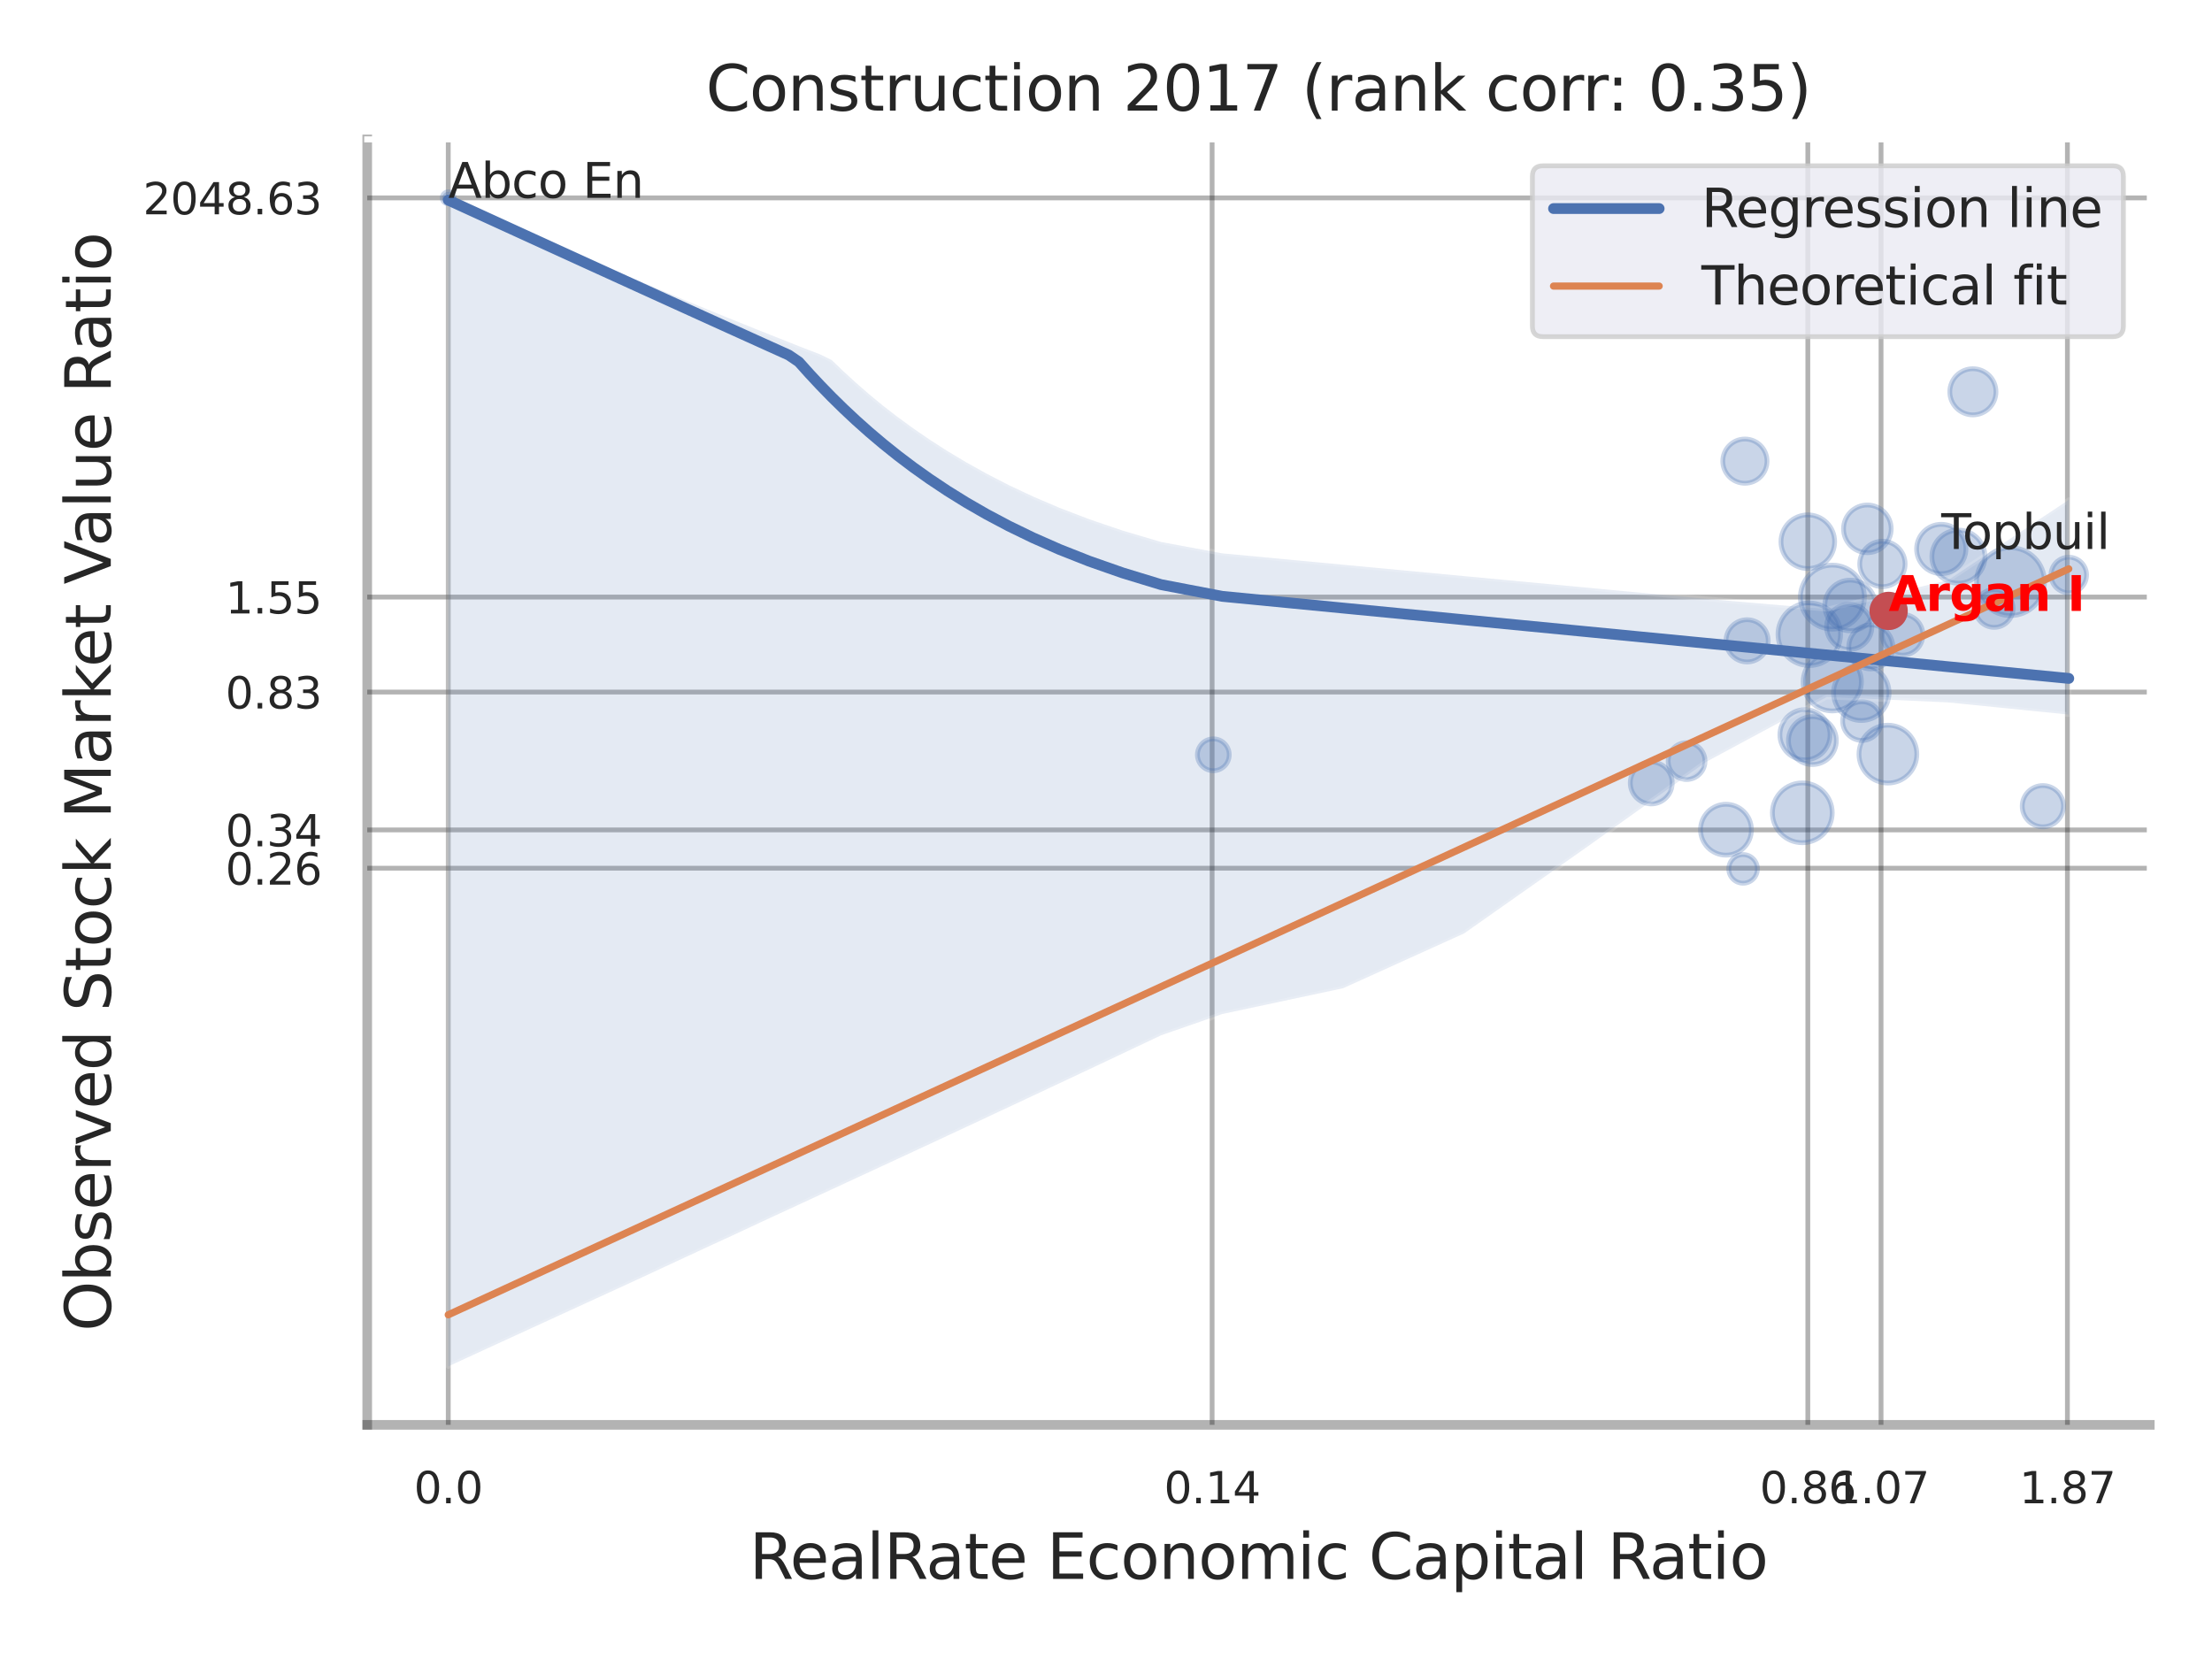 <?xml version="1.0" encoding="utf-8" standalone="no"?>
<!DOCTYPE svg PUBLIC "-//W3C//DTD SVG 1.1//EN"
  "http://www.w3.org/Graphics/SVG/1.1/DTD/svg11.dtd">
<svg xmlns:xlink="http://www.w3.org/1999/xlink" width="460.8pt" height="345.6pt" viewBox="0 0 460.8 345.6" xmlns="http://www.w3.org/2000/svg" version="1.1">
 <defs>
  <style type="text/css">*{stroke-linejoin: round; stroke-linecap: butt}</style>
 </defs>
 <g id="figure_1">
  <g id="patch_1">
   <path d="M 0 345.6 
L 460.8 345.6 
L 460.8 0 
L 0 0 
z
" style="fill: #ffffff"/>
  </g>
  <g id="axes_1">
   <g id="patch_2">
    <path d="M 76.5 296.82 
L 447.84 296.82 
L 447.84 29.04 
L 76.5 29.04 
z
" style="fill: #ffffff"/>
   </g>
   <g id="matplotlib.axis_1">
    <g id="xtick_1">
     <g id="line2d_1">
      <path d="M 93.38 296.82 
L 93.38 29.04 
" clip-path="url(#pc29f2f5a12)" style="fill: none; stroke: #000000; stroke-opacity: 0.3; stroke-linecap: round"/>
     </g>
     <g id="text_1">
      <!-- 0.0 -->
      <g style="fill: #262626" transform="translate(86.223 313.159) scale(0.09 -0.09)">
       <defs>
        <path id="DejaVuSans-30" d="M 2034 4250 
Q 1547 4250 1301 3770 
Q 1056 3291 1056 2328 
Q 1056 1369 1301 889 
Q 1547 409 2034 409 
Q 2525 409 2770 889 
Q 3016 1369 3016 2328 
Q 3016 3291 2770 3770 
Q 2525 4250 2034 4250 
z
M 2034 4750 
Q 2819 4750 3233 4129 
Q 3647 3509 3647 2328 
Q 3647 1150 3233 529 
Q 2819 -91 2034 -91 
Q 1250 -91 836 529 
Q 422 1150 422 2328 
Q 422 3509 836 4129 
Q 1250 4750 2034 4750 
z
" transform="scale(0.016)"/>
        <path id="DejaVuSans-2e" d="M 684 794 
L 1344 794 
L 1344 0 
L 684 0 
L 684 794 
z
" transform="scale(0.016)"/>
       </defs>
       <use xlink:href="#DejaVuSans-30"/>
       <use xlink:href="#DejaVuSans-2e" x="63.623"/>
       <use xlink:href="#DejaVuSans-30" x="95.41"/>
      </g>
     </g>
    </g>
    <g id="xtick_2">
     <g id="line2d_2">
      <path d="M 252.505 296.82 
L 252.505 29.04 
" clip-path="url(#pc29f2f5a12)" style="fill: none; stroke: #000000; stroke-opacity: 0.3; stroke-linecap: round"/>
     </g>
     <g id="text_2">
      <!-- 0.14 -->
      <g style="fill: #262626" transform="translate(242.486 313.159) scale(0.09 -0.09)">
       <defs>
        <path id="DejaVuSans-31" d="M 794 531 
L 1825 531 
L 1825 4091 
L 703 3866 
L 703 4441 
L 1819 4666 
L 2450 4666 
L 2450 531 
L 3481 531 
L 3481 0 
L 794 0 
L 794 531 
z
" transform="scale(0.016)"/>
        <path id="DejaVuSans-34" d="M 2419 4116 
L 825 1625 
L 2419 1625 
L 2419 4116 
z
M 2253 4666 
L 3047 4666 
L 3047 1625 
L 3713 1625 
L 3713 1100 
L 3047 1100 
L 3047 0 
L 2419 0 
L 2419 1100 
L 313 1100 
L 313 1709 
L 2253 4666 
z
" transform="scale(0.016)"/>
       </defs>
       <use xlink:href="#DejaVuSans-30"/>
       <use xlink:href="#DejaVuSans-2e" x="63.623"/>
       <use xlink:href="#DejaVuSans-31" x="95.41"/>
       <use xlink:href="#DejaVuSans-34" x="159.033"/>
      </g>
     </g>
    </g>
    <g id="xtick_3">
     <g id="line2d_3">
      <path d="M 376.603 296.82 
L 376.603 29.04 
" clip-path="url(#pc29f2f5a12)" style="fill: none; stroke: #000000; stroke-opacity: 0.3; stroke-linecap: round"/>
     </g>
     <g id="text_3">
      <!-- 0.86 -->
      <g style="fill: #262626" transform="translate(366.583 313.159) scale(0.09 -0.09)">
       <defs>
        <path id="DejaVuSans-38" d="M 2034 2216 
Q 1584 2216 1326 1975 
Q 1069 1734 1069 1313 
Q 1069 891 1326 650 
Q 1584 409 2034 409 
Q 2484 409 2743 651 
Q 3003 894 3003 1313 
Q 3003 1734 2745 1975 
Q 2488 2216 2034 2216 
z
M 1403 2484 
Q 997 2584 770 2862 
Q 544 3141 544 3541 
Q 544 4100 942 4425 
Q 1341 4750 2034 4750 
Q 2731 4750 3128 4425 
Q 3525 4100 3525 3541 
Q 3525 3141 3298 2862 
Q 3072 2584 2669 2484 
Q 3125 2378 3379 2068 
Q 3634 1759 3634 1313 
Q 3634 634 3220 271 
Q 2806 -91 2034 -91 
Q 1263 -91 848 271 
Q 434 634 434 1313 
Q 434 1759 690 2068 
Q 947 2378 1403 2484 
z
M 1172 3481 
Q 1172 3119 1398 2916 
Q 1625 2713 2034 2713 
Q 2441 2713 2670 2916 
Q 2900 3119 2900 3481 
Q 2900 3844 2670 4047 
Q 2441 4250 2034 4250 
Q 1625 4250 1398 4047 
Q 1172 3844 1172 3481 
z
" transform="scale(0.016)"/>
        <path id="DejaVuSans-36" d="M 2113 2584 
Q 1688 2584 1439 2293 
Q 1191 2003 1191 1497 
Q 1191 994 1439 701 
Q 1688 409 2113 409 
Q 2538 409 2786 701 
Q 3034 994 3034 1497 
Q 3034 2003 2786 2293 
Q 2538 2584 2113 2584 
z
M 3366 4563 
L 3366 3988 
Q 3128 4100 2886 4159 
Q 2644 4219 2406 4219 
Q 1781 4219 1451 3797 
Q 1122 3375 1075 2522 
Q 1259 2794 1537 2939 
Q 1816 3084 2150 3084 
Q 2853 3084 3261 2657 
Q 3669 2231 3669 1497 
Q 3669 778 3244 343 
Q 2819 -91 2113 -91 
Q 1303 -91 875 529 
Q 447 1150 447 2328 
Q 447 3434 972 4092 
Q 1497 4750 2381 4750 
Q 2619 4750 2861 4703 
Q 3103 4656 3366 4563 
z
" transform="scale(0.016)"/>
       </defs>
       <use xlink:href="#DejaVuSans-30"/>
       <use xlink:href="#DejaVuSans-2e" x="63.623"/>
       <use xlink:href="#DejaVuSans-38" x="95.41"/>
       <use xlink:href="#DejaVuSans-36" x="159.033"/>
      </g>
     </g>
    </g>
    <g id="xtick_4">
     <g id="line2d_4">
      <path d="M 391.855 296.82 
L 391.855 29.04 
" clip-path="url(#pc29f2f5a12)" style="fill: none; stroke: #000000; stroke-opacity: 0.3; stroke-linecap: round"/>
     </g>
     <g id="text_4">
      <!-- 1.07 -->
      <g style="fill: #262626" transform="translate(381.835 313.159) scale(0.09 -0.09)">
       <defs>
        <path id="DejaVuSans-37" d="M 525 4666 
L 3525 4666 
L 3525 4397 
L 1831 0 
L 1172 0 
L 2766 4134 
L 525 4134 
L 525 4666 
z
" transform="scale(0.016)"/>
       </defs>
       <use xlink:href="#DejaVuSans-31"/>
       <use xlink:href="#DejaVuSans-2e" x="63.623"/>
       <use xlink:href="#DejaVuSans-30" x="95.41"/>
       <use xlink:href="#DejaVuSans-37" x="159.033"/>
      </g>
     </g>
    </g>
    <g id="xtick_5">
     <g id="line2d_5">
      <path d="M 430.679 296.82 
L 430.679 29.04 
" clip-path="url(#pc29f2f5a12)" style="fill: none; stroke: #000000; stroke-opacity: 0.3; stroke-linecap: round"/>
     </g>
     <g id="text_5">
      <!-- 1.87 -->
      <g style="fill: #262626" transform="translate(420.659 313.159) scale(0.09 -0.09)">
       <use xlink:href="#DejaVuSans-31"/>
       <use xlink:href="#DejaVuSans-2e" x="63.623"/>
       <use xlink:href="#DejaVuSans-38" x="95.41"/>
       <use xlink:href="#DejaVuSans-37" x="159.033"/>
      </g>
     </g>
    </g>
    <g id="xtick_6"/>
    <g id="xtick_7"/>
    <g id="xtick_8"/>
    <g id="text_6">
     <!-- RealRate Economic Capital Ratio -->
     <g style="fill: #262626" transform="translate(156.116 328.908) scale(0.13 -0.13)">
      <defs>
       <path id="DejaVuSans-52" d="M 2841 2188 
Q 3044 2119 3236 1894 
Q 3428 1669 3622 1275 
L 4263 0 
L 3584 0 
L 2988 1197 
Q 2756 1666 2539 1819 
Q 2322 1972 1947 1972 
L 1259 1972 
L 1259 0 
L 628 0 
L 628 4666 
L 2053 4666 
Q 2853 4666 3247 4331 
Q 3641 3997 3641 3322 
Q 3641 2881 3436 2590 
Q 3231 2300 2841 2188 
z
M 1259 4147 
L 1259 2491 
L 2053 2491 
Q 2509 2491 2742 2702 
Q 2975 2913 2975 3322 
Q 2975 3731 2742 3939 
Q 2509 4147 2053 4147 
L 1259 4147 
z
" transform="scale(0.016)"/>
       <path id="DejaVuSans-65" d="M 3597 1894 
L 3597 1613 
L 953 1613 
Q 991 1019 1311 708 
Q 1631 397 2203 397 
Q 2534 397 2845 478 
Q 3156 559 3463 722 
L 3463 178 
Q 3153 47 2828 -22 
Q 2503 -91 2169 -91 
Q 1331 -91 842 396 
Q 353 884 353 1716 
Q 353 2575 817 3079 
Q 1281 3584 2069 3584 
Q 2775 3584 3186 3129 
Q 3597 2675 3597 1894 
z
M 3022 2063 
Q 3016 2534 2758 2815 
Q 2500 3097 2075 3097 
Q 1594 3097 1305 2825 
Q 1016 2553 972 2059 
L 3022 2063 
z
" transform="scale(0.016)"/>
       <path id="DejaVuSans-61" d="M 2194 1759 
Q 1497 1759 1228 1600 
Q 959 1441 959 1056 
Q 959 750 1161 570 
Q 1363 391 1709 391 
Q 2188 391 2477 730 
Q 2766 1069 2766 1631 
L 2766 1759 
L 2194 1759 
z
M 3341 1997 
L 3341 0 
L 2766 0 
L 2766 531 
Q 2569 213 2275 61 
Q 1981 -91 1556 -91 
Q 1019 -91 701 211 
Q 384 513 384 1019 
Q 384 1609 779 1909 
Q 1175 2209 1959 2209 
L 2766 2209 
L 2766 2266 
Q 2766 2663 2505 2880 
Q 2244 3097 1772 3097 
Q 1472 3097 1187 3025 
Q 903 2953 641 2809 
L 641 3341 
Q 956 3463 1253 3523 
Q 1550 3584 1831 3584 
Q 2591 3584 2966 3190 
Q 3341 2797 3341 1997 
z
" transform="scale(0.016)"/>
       <path id="DejaVuSans-6c" d="M 603 4863 
L 1178 4863 
L 1178 0 
L 603 0 
L 603 4863 
z
" transform="scale(0.016)"/>
       <path id="DejaVuSans-74" d="M 1172 4494 
L 1172 3500 
L 2356 3500 
L 2356 3053 
L 1172 3053 
L 1172 1153 
Q 1172 725 1289 603 
Q 1406 481 1766 481 
L 2356 481 
L 2356 0 
L 1766 0 
Q 1100 0 847 248 
Q 594 497 594 1153 
L 594 3053 
L 172 3053 
L 172 3500 
L 594 3500 
L 594 4494 
L 1172 4494 
z
" transform="scale(0.016)"/>
       <path id="DejaVuSans-20" transform="scale(0.016)"/>
       <path id="DejaVuSans-45" d="M 628 4666 
L 3578 4666 
L 3578 4134 
L 1259 4134 
L 1259 2753 
L 3481 2753 
L 3481 2222 
L 1259 2222 
L 1259 531 
L 3634 531 
L 3634 0 
L 628 0 
L 628 4666 
z
" transform="scale(0.016)"/>
       <path id="DejaVuSans-63" d="M 3122 3366 
L 3122 2828 
Q 2878 2963 2633 3030 
Q 2388 3097 2138 3097 
Q 1578 3097 1268 2742 
Q 959 2388 959 1747 
Q 959 1106 1268 751 
Q 1578 397 2138 397 
Q 2388 397 2633 464 
Q 2878 531 3122 666 
L 3122 134 
Q 2881 22 2623 -34 
Q 2366 -91 2075 -91 
Q 1284 -91 818 406 
Q 353 903 353 1747 
Q 353 2603 823 3093 
Q 1294 3584 2113 3584 
Q 2378 3584 2631 3529 
Q 2884 3475 3122 3366 
z
" transform="scale(0.016)"/>
       <path id="DejaVuSans-6f" d="M 1959 3097 
Q 1497 3097 1228 2736 
Q 959 2375 959 1747 
Q 959 1119 1226 758 
Q 1494 397 1959 397 
Q 2419 397 2687 759 
Q 2956 1122 2956 1747 
Q 2956 2369 2687 2733 
Q 2419 3097 1959 3097 
z
M 1959 3584 
Q 2709 3584 3137 3096 
Q 3566 2609 3566 1747 
Q 3566 888 3137 398 
Q 2709 -91 1959 -91 
Q 1206 -91 779 398 
Q 353 888 353 1747 
Q 353 2609 779 3096 
Q 1206 3584 1959 3584 
z
" transform="scale(0.016)"/>
       <path id="DejaVuSans-6e" d="M 3513 2113 
L 3513 0 
L 2938 0 
L 2938 2094 
Q 2938 2591 2744 2837 
Q 2550 3084 2163 3084 
Q 1697 3084 1428 2787 
Q 1159 2491 1159 1978 
L 1159 0 
L 581 0 
L 581 3500 
L 1159 3500 
L 1159 2956 
Q 1366 3272 1645 3428 
Q 1925 3584 2291 3584 
Q 2894 3584 3203 3211 
Q 3513 2838 3513 2113 
z
" transform="scale(0.016)"/>
       <path id="DejaVuSans-6d" d="M 3328 2828 
Q 3544 3216 3844 3400 
Q 4144 3584 4550 3584 
Q 5097 3584 5394 3201 
Q 5691 2819 5691 2113 
L 5691 0 
L 5113 0 
L 5113 2094 
Q 5113 2597 4934 2840 
Q 4756 3084 4391 3084 
Q 3944 3084 3684 2787 
Q 3425 2491 3425 1978 
L 3425 0 
L 2847 0 
L 2847 2094 
Q 2847 2600 2669 2842 
Q 2491 3084 2119 3084 
Q 1678 3084 1418 2786 
Q 1159 2488 1159 1978 
L 1159 0 
L 581 0 
L 581 3500 
L 1159 3500 
L 1159 2956 
Q 1356 3278 1631 3431 
Q 1906 3584 2284 3584 
Q 2666 3584 2933 3390 
Q 3200 3197 3328 2828 
z
" transform="scale(0.016)"/>
       <path id="DejaVuSans-69" d="M 603 3500 
L 1178 3500 
L 1178 0 
L 603 0 
L 603 3500 
z
M 603 4863 
L 1178 4863 
L 1178 4134 
L 603 4134 
L 603 4863 
z
" transform="scale(0.016)"/>
       <path id="DejaVuSans-43" d="M 4122 4306 
L 4122 3641 
Q 3803 3938 3442 4084 
Q 3081 4231 2675 4231 
Q 1875 4231 1450 3742 
Q 1025 3253 1025 2328 
Q 1025 1406 1450 917 
Q 1875 428 2675 428 
Q 3081 428 3442 575 
Q 3803 722 4122 1019 
L 4122 359 
Q 3791 134 3420 21 
Q 3050 -91 2638 -91 
Q 1578 -91 968 557 
Q 359 1206 359 2328 
Q 359 3453 968 4101 
Q 1578 4750 2638 4750 
Q 3056 4750 3426 4639 
Q 3797 4528 4122 4306 
z
" transform="scale(0.016)"/>
       <path id="DejaVuSans-70" d="M 1159 525 
L 1159 -1331 
L 581 -1331 
L 581 3500 
L 1159 3500 
L 1159 2969 
Q 1341 3281 1617 3432 
Q 1894 3584 2278 3584 
Q 2916 3584 3314 3078 
Q 3713 2572 3713 1747 
Q 3713 922 3314 415 
Q 2916 -91 2278 -91 
Q 1894 -91 1617 61 
Q 1341 213 1159 525 
z
M 3116 1747 
Q 3116 2381 2855 2742 
Q 2594 3103 2138 3103 
Q 1681 3103 1420 2742 
Q 1159 2381 1159 1747 
Q 1159 1113 1420 752 
Q 1681 391 2138 391 
Q 2594 391 2855 752 
Q 3116 1113 3116 1747 
z
" transform="scale(0.016)"/>
      </defs>
      <use xlink:href="#DejaVuSans-52"/>
      <use xlink:href="#DejaVuSans-65" x="64.982"/>
      <use xlink:href="#DejaVuSans-61" x="126.506"/>
      <use xlink:href="#DejaVuSans-6c" x="187.785"/>
      <use xlink:href="#DejaVuSans-52" x="215.568"/>
      <use xlink:href="#DejaVuSans-61" x="282.801"/>
      <use xlink:href="#DejaVuSans-74" x="344.08"/>
      <use xlink:href="#DejaVuSans-65" x="383.289"/>
      <use xlink:href="#DejaVuSans-20" x="444.812"/>
      <use xlink:href="#DejaVuSans-45" x="476.6"/>
      <use xlink:href="#DejaVuSans-63" x="539.783"/>
      <use xlink:href="#DejaVuSans-6f" x="594.764"/>
      <use xlink:href="#DejaVuSans-6e" x="655.945"/>
      <use xlink:href="#DejaVuSans-6f" x="719.324"/>
      <use xlink:href="#DejaVuSans-6d" x="780.506"/>
      <use xlink:href="#DejaVuSans-69" x="877.918"/>
      <use xlink:href="#DejaVuSans-63" x="905.701"/>
      <use xlink:href="#DejaVuSans-20" x="960.682"/>
      <use xlink:href="#DejaVuSans-43" x="992.469"/>
      <use xlink:href="#DejaVuSans-61" x="1062.293"/>
      <use xlink:href="#DejaVuSans-70" x="1123.572"/>
      <use xlink:href="#DejaVuSans-69" x="1187.049"/>
      <use xlink:href="#DejaVuSans-74" x="1214.832"/>
      <use xlink:href="#DejaVuSans-61" x="1254.041"/>
      <use xlink:href="#DejaVuSans-6c" x="1315.32"/>
      <use xlink:href="#DejaVuSans-20" x="1343.104"/>
      <use xlink:href="#DejaVuSans-52" x="1374.891"/>
      <use xlink:href="#DejaVuSans-61" x="1442.123"/>
      <use xlink:href="#DejaVuSans-74" x="1503.402"/>
      <use xlink:href="#DejaVuSans-69" x="1542.611"/>
      <use xlink:href="#DejaVuSans-6f" x="1570.395"/>
     </g>
    </g>
   </g>
   <g id="matplotlib.axis_2">
    <g id="ytick_1">
     <g id="line2d_6">
      <path d="M 76.5 180.864 
L 447.84 180.864 
" clip-path="url(#pc29f2f5a12)" style="fill: none; stroke: #000000; stroke-opacity: 0.3; stroke-linecap: round"/>
     </g>
     <g id="text_7">
      <!-- 0.26 -->
      <g style="fill: #262626" transform="translate(46.961 184.284) scale(0.09 -0.09)">
       <defs>
        <path id="DejaVuSans-32" d="M 1228 531 
L 3431 531 
L 3431 0 
L 469 0 
L 469 531 
Q 828 903 1448 1529 
Q 2069 2156 2228 2338 
Q 2531 2678 2651 2914 
Q 2772 3150 2772 3378 
Q 2772 3750 2511 3984 
Q 2250 4219 1831 4219 
Q 1534 4219 1204 4116 
Q 875 4013 500 3803 
L 500 4441 
Q 881 4594 1212 4672 
Q 1544 4750 1819 4750 
Q 2544 4750 2975 4387 
Q 3406 4025 3406 3419 
Q 3406 3131 3298 2873 
Q 3191 2616 2906 2266 
Q 2828 2175 2409 1742 
Q 1991 1309 1228 531 
z
" transform="scale(0.016)"/>
       </defs>
       <use xlink:href="#DejaVuSans-30"/>
       <use xlink:href="#DejaVuSans-2e" x="63.623"/>
       <use xlink:href="#DejaVuSans-32" x="95.41"/>
       <use xlink:href="#DejaVuSans-36" x="159.033"/>
      </g>
     </g>
    </g>
    <g id="ytick_2">
     <g id="line2d_7">
      <path d="M 76.5 172.886 
L 447.84 172.886 
" clip-path="url(#pc29f2f5a12)" style="fill: none; stroke: #000000; stroke-opacity: 0.3; stroke-linecap: round"/>
     </g>
     <g id="text_8">
      <!-- 0.34 -->
      <g style="fill: #262626" transform="translate(46.961 176.306) scale(0.09 -0.09)">
       <defs>
        <path id="DejaVuSans-33" d="M 2597 2516 
Q 3050 2419 3304 2112 
Q 3559 1806 3559 1356 
Q 3559 666 3084 287 
Q 2609 -91 1734 -91 
Q 1441 -91 1130 -33 
Q 819 25 488 141 
L 488 750 
Q 750 597 1062 519 
Q 1375 441 1716 441 
Q 2309 441 2620 675 
Q 2931 909 2931 1356 
Q 2931 1769 2642 2001 
Q 2353 2234 1838 2234 
L 1294 2234 
L 1294 2753 
L 1863 2753 
Q 2328 2753 2575 2939 
Q 2822 3125 2822 3475 
Q 2822 3834 2567 4026 
Q 2313 4219 1838 4219 
Q 1578 4219 1281 4162 
Q 984 4106 628 3988 
L 628 4550 
Q 988 4650 1302 4700 
Q 1616 4750 1894 4750 
Q 2613 4750 3031 4423 
Q 3450 4097 3450 3541 
Q 3450 3153 3228 2886 
Q 3006 2619 2597 2516 
z
" transform="scale(0.016)"/>
       </defs>
       <use xlink:href="#DejaVuSans-30"/>
       <use xlink:href="#DejaVuSans-2e" x="63.623"/>
       <use xlink:href="#DejaVuSans-33" x="95.41"/>
       <use xlink:href="#DejaVuSans-34" x="159.033"/>
      </g>
     </g>
    </g>
    <g id="ytick_3">
     <g id="line2d_8">
      <path d="M 76.5 144.166 
L 447.84 144.166 
" clip-path="url(#pc29f2f5a12)" style="fill: none; stroke: #000000; stroke-opacity: 0.3; stroke-linecap: round"/>
     </g>
     <g id="text_9">
      <!-- 0.83 -->
      <g style="fill: #262626" transform="translate(46.961 147.585) scale(0.09 -0.09)">
       <use xlink:href="#DejaVuSans-30"/>
       <use xlink:href="#DejaVuSans-2e" x="63.623"/>
       <use xlink:href="#DejaVuSans-38" x="95.41"/>
       <use xlink:href="#DejaVuSans-33" x="159.033"/>
      </g>
     </g>
    </g>
    <g id="ytick_4">
     <g id="line2d_9">
      <path d="M 76.5 124.38 
L 447.84 124.38 
" clip-path="url(#pc29f2f5a12)" style="fill: none; stroke: #000000; stroke-opacity: 0.3; stroke-linecap: round"/>
     </g>
     <g id="text_10">
      <!-- 1.55 -->
      <g style="fill: #262626" transform="translate(46.961 127.799) scale(0.09 -0.09)">
       <defs>
        <path id="DejaVuSans-35" d="M 691 4666 
L 3169 4666 
L 3169 4134 
L 1269 4134 
L 1269 2991 
Q 1406 3038 1543 3061 
Q 1681 3084 1819 3084 
Q 2600 3084 3056 2656 
Q 3513 2228 3513 1497 
Q 3513 744 3044 326 
Q 2575 -91 1722 -91 
Q 1428 -91 1123 -41 
Q 819 9 494 109 
L 494 744 
Q 775 591 1075 516 
Q 1375 441 1709 441 
Q 2250 441 2565 725 
Q 2881 1009 2881 1497 
Q 2881 1984 2565 2268 
Q 2250 2553 1709 2553 
Q 1456 2553 1204 2497 
Q 953 2441 691 2322 
L 691 4666 
z
" transform="scale(0.016)"/>
       </defs>
       <use xlink:href="#DejaVuSans-31"/>
       <use xlink:href="#DejaVuSans-2e" x="63.623"/>
       <use xlink:href="#DejaVuSans-35" x="95.41"/>
       <use xlink:href="#DejaVuSans-35" x="159.033"/>
      </g>
     </g>
    </g>
    <g id="ytick_5">
     <g id="line2d_10">
      <path d="M 76.5 41.228 
L 447.84 41.228 
" clip-path="url(#pc29f2f5a12)" style="fill: none; stroke: #000000; stroke-opacity: 0.3; stroke-linecap: round"/>
     </g>
     <g id="text_11">
      <!-- 2048.63 -->
      <g style="fill: #262626" transform="translate(29.782 44.647) scale(0.09 -0.09)">
       <use xlink:href="#DejaVuSans-32"/>
       <use xlink:href="#DejaVuSans-30" x="63.623"/>
       <use xlink:href="#DejaVuSans-34" x="127.246"/>
       <use xlink:href="#DejaVuSans-38" x="190.869"/>
       <use xlink:href="#DejaVuSans-2e" x="254.492"/>
       <use xlink:href="#DejaVuSans-36" x="286.279"/>
       <use xlink:href="#DejaVuSans-33" x="349.902"/>
      </g>
     </g>
    </g>
    <g id="ytick_6"/>
    <g id="ytick_7"/>
    <g id="ytick_8"/>
    <g id="ytick_9"/>
    <g id="ytick_10"/>
    <g id="text_12">
     <!-- Observed Stock Market Value Ratio -->
     <g style="fill: #262626" transform="translate(23.079 277.332) rotate(-90) scale(0.13 -0.13)">
      <defs>
       <path id="DejaVuSans-4f" d="M 2522 4238 
Q 1834 4238 1429 3725 
Q 1025 3213 1025 2328 
Q 1025 1447 1429 934 
Q 1834 422 2522 422 
Q 3209 422 3611 934 
Q 4013 1447 4013 2328 
Q 4013 3213 3611 3725 
Q 3209 4238 2522 4238 
z
M 2522 4750 
Q 3503 4750 4090 4092 
Q 4678 3434 4678 2328 
Q 4678 1225 4090 567 
Q 3503 -91 2522 -91 
Q 1538 -91 948 565 
Q 359 1222 359 2328 
Q 359 3434 948 4092 
Q 1538 4750 2522 4750 
z
" transform="scale(0.016)"/>
       <path id="DejaVuSans-62" d="M 3116 1747 
Q 3116 2381 2855 2742 
Q 2594 3103 2138 3103 
Q 1681 3103 1420 2742 
Q 1159 2381 1159 1747 
Q 1159 1113 1420 752 
Q 1681 391 2138 391 
Q 2594 391 2855 752 
Q 3116 1113 3116 1747 
z
M 1159 2969 
Q 1341 3281 1617 3432 
Q 1894 3584 2278 3584 
Q 2916 3584 3314 3078 
Q 3713 2572 3713 1747 
Q 3713 922 3314 415 
Q 2916 -91 2278 -91 
Q 1894 -91 1617 61 
Q 1341 213 1159 525 
L 1159 0 
L 581 0 
L 581 4863 
L 1159 4863 
L 1159 2969 
z
" transform="scale(0.016)"/>
       <path id="DejaVuSans-73" d="M 2834 3397 
L 2834 2853 
Q 2591 2978 2328 3040 
Q 2066 3103 1784 3103 
Q 1356 3103 1142 2972 
Q 928 2841 928 2578 
Q 928 2378 1081 2264 
Q 1234 2150 1697 2047 
L 1894 2003 
Q 2506 1872 2764 1633 
Q 3022 1394 3022 966 
Q 3022 478 2636 193 
Q 2250 -91 1575 -91 
Q 1294 -91 989 -36 
Q 684 19 347 128 
L 347 722 
Q 666 556 975 473 
Q 1284 391 1588 391 
Q 1994 391 2212 530 
Q 2431 669 2431 922 
Q 2431 1156 2273 1281 
Q 2116 1406 1581 1522 
L 1381 1569 
Q 847 1681 609 1914 
Q 372 2147 372 2553 
Q 372 3047 722 3315 
Q 1072 3584 1716 3584 
Q 2034 3584 2315 3537 
Q 2597 3491 2834 3397 
z
" transform="scale(0.016)"/>
       <path id="DejaVuSans-72" d="M 2631 2963 
Q 2534 3019 2420 3045 
Q 2306 3072 2169 3072 
Q 1681 3072 1420 2755 
Q 1159 2438 1159 1844 
L 1159 0 
L 581 0 
L 581 3500 
L 1159 3500 
L 1159 2956 
Q 1341 3275 1631 3429 
Q 1922 3584 2338 3584 
Q 2397 3584 2469 3576 
Q 2541 3569 2628 3553 
L 2631 2963 
z
" transform="scale(0.016)"/>
       <path id="DejaVuSans-76" d="M 191 3500 
L 800 3500 
L 1894 563 
L 2988 3500 
L 3597 3500 
L 2284 0 
L 1503 0 
L 191 3500 
z
" transform="scale(0.016)"/>
       <path id="DejaVuSans-64" d="M 2906 2969 
L 2906 4863 
L 3481 4863 
L 3481 0 
L 2906 0 
L 2906 525 
Q 2725 213 2448 61 
Q 2172 -91 1784 -91 
Q 1150 -91 751 415 
Q 353 922 353 1747 
Q 353 2572 751 3078 
Q 1150 3584 1784 3584 
Q 2172 3584 2448 3432 
Q 2725 3281 2906 2969 
z
M 947 1747 
Q 947 1113 1208 752 
Q 1469 391 1925 391 
Q 2381 391 2643 752 
Q 2906 1113 2906 1747 
Q 2906 2381 2643 2742 
Q 2381 3103 1925 3103 
Q 1469 3103 1208 2742 
Q 947 2381 947 1747 
z
" transform="scale(0.016)"/>
       <path id="DejaVuSans-53" d="M 3425 4513 
L 3425 3897 
Q 3066 4069 2747 4153 
Q 2428 4238 2131 4238 
Q 1616 4238 1336 4038 
Q 1056 3838 1056 3469 
Q 1056 3159 1242 3001 
Q 1428 2844 1947 2747 
L 2328 2669 
Q 3034 2534 3370 2195 
Q 3706 1856 3706 1288 
Q 3706 609 3251 259 
Q 2797 -91 1919 -91 
Q 1588 -91 1214 -16 
Q 841 59 441 206 
L 441 856 
Q 825 641 1194 531 
Q 1563 422 1919 422 
Q 2459 422 2753 634 
Q 3047 847 3047 1241 
Q 3047 1584 2836 1778 
Q 2625 1972 2144 2069 
L 1759 2144 
Q 1053 2284 737 2584 
Q 422 2884 422 3419 
Q 422 4038 858 4394 
Q 1294 4750 2059 4750 
Q 2388 4750 2728 4690 
Q 3069 4631 3425 4513 
z
" transform="scale(0.016)"/>
       <path id="DejaVuSans-6b" d="M 581 4863 
L 1159 4863 
L 1159 1991 
L 2875 3500 
L 3609 3500 
L 1753 1863 
L 3688 0 
L 2938 0 
L 1159 1709 
L 1159 0 
L 581 0 
L 581 4863 
z
" transform="scale(0.016)"/>
       <path id="DejaVuSans-4d" d="M 628 4666 
L 1569 4666 
L 2759 1491 
L 3956 4666 
L 4897 4666 
L 4897 0 
L 4281 0 
L 4281 4097 
L 3078 897 
L 2444 897 
L 1241 4097 
L 1241 0 
L 628 0 
L 628 4666 
z
" transform="scale(0.016)"/>
       <path id="DejaVuSans-56" d="M 1831 0 
L 50 4666 
L 709 4666 
L 2188 738 
L 3669 4666 
L 4325 4666 
L 2547 0 
L 1831 0 
z
" transform="scale(0.016)"/>
       <path id="DejaVuSans-75" d="M 544 1381 
L 544 3500 
L 1119 3500 
L 1119 1403 
Q 1119 906 1312 657 
Q 1506 409 1894 409 
Q 2359 409 2629 706 
Q 2900 1003 2900 1516 
L 2900 3500 
L 3475 3500 
L 3475 0 
L 2900 0 
L 2900 538 
Q 2691 219 2414 64 
Q 2138 -91 1772 -91 
Q 1169 -91 856 284 
Q 544 659 544 1381 
z
M 1991 3584 
L 1991 3584 
z
" transform="scale(0.016)"/>
      </defs>
      <use xlink:href="#DejaVuSans-4f"/>
      <use xlink:href="#DejaVuSans-62" x="78.711"/>
      <use xlink:href="#DejaVuSans-73" x="142.188"/>
      <use xlink:href="#DejaVuSans-65" x="194.287"/>
      <use xlink:href="#DejaVuSans-72" x="255.811"/>
      <use xlink:href="#DejaVuSans-76" x="296.924"/>
      <use xlink:href="#DejaVuSans-65" x="356.104"/>
      <use xlink:href="#DejaVuSans-64" x="417.627"/>
      <use xlink:href="#DejaVuSans-20" x="481.104"/>
      <use xlink:href="#DejaVuSans-53" x="512.891"/>
      <use xlink:href="#DejaVuSans-74" x="576.367"/>
      <use xlink:href="#DejaVuSans-6f" x="615.576"/>
      <use xlink:href="#DejaVuSans-63" x="676.758"/>
      <use xlink:href="#DejaVuSans-6b" x="731.738"/>
      <use xlink:href="#DejaVuSans-20" x="789.648"/>
      <use xlink:href="#DejaVuSans-4d" x="821.436"/>
      <use xlink:href="#DejaVuSans-61" x="907.715"/>
      <use xlink:href="#DejaVuSans-72" x="968.994"/>
      <use xlink:href="#DejaVuSans-6b" x="1010.107"/>
      <use xlink:href="#DejaVuSans-65" x="1064.393"/>
      <use xlink:href="#DejaVuSans-74" x="1125.916"/>
      <use xlink:href="#DejaVuSans-20" x="1165.125"/>
      <use xlink:href="#DejaVuSans-56" x="1196.912"/>
      <use xlink:href="#DejaVuSans-61" x="1257.57"/>
      <use xlink:href="#DejaVuSans-6c" x="1318.85"/>
      <use xlink:href="#DejaVuSans-75" x="1346.633"/>
      <use xlink:href="#DejaVuSans-65" x="1410.012"/>
      <use xlink:href="#DejaVuSans-20" x="1471.535"/>
      <use xlink:href="#DejaVuSans-52" x="1503.322"/>
      <use xlink:href="#DejaVuSans-61" x="1570.555"/>
      <use xlink:href="#DejaVuSans-74" x="1631.834"/>
      <use xlink:href="#DejaVuSans-69" x="1671.043"/>
      <use xlink:href="#DejaVuSans-6f" x="1698.826"/>
     </g>
    </g>
   </g>
   <g id="PathCollection_1">
    <path d="M 376.908 138.645 
C 378.636 138.645 380.294 137.958 381.516 136.736 
C 382.738 135.514 383.424 133.857 383.424 132.129 
C 383.424 130.4 382.738 128.743 381.516 127.521 
C 380.294 126.299 378.636 125.612 376.908 125.612 
C 375.18 125.612 373.522 126.299 372.3 127.521 
C 371.078 128.743 370.391 130.4 370.391 132.129 
C 370.391 133.857 371.078 135.514 372.3 136.736 
C 373.522 137.958 375.18 138.645 376.908 138.645 
z
" clip-path="url(#pc29f2f5a12)" style="fill: #4c72b0; fill-opacity: 0.3; stroke: #4c72b0; stroke-opacity: 0.3"/>
    <path d="M 418.835 128.238 
C 420.71 128.238 422.509 127.493 423.835 126.167 
C 425.161 124.841 425.906 123.042 425.906 121.167 
C 425.906 119.291 425.161 117.493 423.835 116.167 
C 422.509 114.841 420.71 114.095 418.835 114.095 
C 416.959 114.095 415.161 114.841 413.835 116.167 
C 412.509 117.493 411.764 119.291 411.764 121.167 
C 411.764 123.042 412.509 124.841 413.835 126.167 
C 415.161 127.493 416.959 128.238 418.835 128.238 
z
" clip-path="url(#pc29f2f5a12)" style="fill: #4c72b0; fill-opacity: 0.3; stroke: #4c72b0; stroke-opacity: 0.3"/>
    <path d="M 376.599 118.437 
C 378.082 118.437 379.504 117.848 380.553 116.8 
C 381.601 115.751 382.191 114.329 382.191 112.846 
C 382.191 111.363 381.601 109.941 380.553 108.893 
C 379.504 107.844 378.082 107.255 376.599 107.255 
C 375.116 107.255 373.694 107.844 372.646 108.893 
C 371.597 109.941 371.008 111.363 371.008 112.846 
C 371.008 114.329 371.597 115.751 372.646 116.8 
C 373.694 117.848 375.116 118.437 376.599 118.437 
z
" clip-path="url(#pc29f2f5a12)" style="fill: #4c72b0; fill-opacity: 0.3; stroke: #4c72b0; stroke-opacity: 0.3"/>
    <path d="M 375.455 175.553 
C 377.107 175.553 378.692 174.896 379.861 173.728 
C 381.03 172.559 381.686 170.974 381.686 169.321 
C 381.686 167.669 381.03 166.083 379.861 164.915 
C 378.692 163.746 377.107 163.09 375.455 163.09 
C 373.802 163.09 372.217 163.746 371.048 164.915 
C 369.88 166.083 369.223 167.669 369.223 169.321 
C 369.223 170.974 369.88 172.559 371.048 173.728 
C 372.217 174.896 373.802 175.553 375.455 175.553 
z
" clip-path="url(#pc29f2f5a12)" style="fill: #4c72b0; fill-opacity: 0.3; stroke: #4c72b0; stroke-opacity: 0.3"/>
    <path d="M 430.961 123.492 
C 431.944 123.492 432.887 123.101 433.583 122.406 
C 434.278 121.71 434.668 120.767 434.668 119.784 
C 434.668 118.801 434.278 117.858 433.583 117.163 
C 432.887 116.467 431.944 116.077 430.961 116.077 
C 429.978 116.077 429.035 116.467 428.339 117.163 
C 427.644 117.858 427.253 118.801 427.253 119.784 
C 427.253 120.767 427.644 121.71 428.339 122.406 
C 429.035 123.101 429.978 123.492 430.961 123.492 
z
" clip-path="url(#pc29f2f5a12)" style="fill: #4c72b0; fill-opacity: 0.3; stroke: #4c72b0; stroke-opacity: 0.3"/>
    <path d="M 393.436 130.749 
C 394.359 130.749 395.245 130.382 395.899 129.728 
C 396.552 129.075 396.919 128.189 396.919 127.266 
C 396.919 126.342 396.552 125.456 395.899 124.803 
C 395.245 124.15 394.359 123.783 393.436 123.783 
C 392.512 123.783 391.626 124.15 390.973 124.803 
C 390.32 125.456 389.953 126.342 389.953 127.266 
C 389.953 128.189 390.32 129.075 390.973 129.728 
C 391.626 130.382 392.512 130.749 393.436 130.749 
z
" clip-path="url(#pc29f2f5a12)" style="fill: #4c72b0; fill-opacity: 0.3; stroke: #4c72b0; stroke-opacity: 0.3"/>
    <path d="M 381.725 131.063 
C 383.494 131.063 385.19 130.36 386.441 129.11 
C 387.691 127.859 388.394 126.163 388.394 124.395 
C 388.394 122.626 387.691 120.93 386.441 119.68 
C 385.19 118.429 383.494 117.727 381.725 117.727 
C 379.957 117.727 378.261 118.429 377.01 119.68 
C 375.76 120.93 375.057 122.626 375.057 124.395 
C 375.057 126.163 375.76 127.859 377.01 129.11 
C 378.261 130.36 379.957 131.063 381.725 131.063 
z
" clip-path="url(#pc29f2f5a12)" style="fill: #4c72b0; fill-opacity: 0.3; stroke: #4c72b0; stroke-opacity: 0.3"/>
    <path d="M 385.229 135.307 
C 386.479 135.307 387.679 134.81 388.563 133.926 
C 389.448 133.041 389.945 131.842 389.945 130.591 
C 389.945 129.34 389.448 128.14 388.563 127.256 
C 387.679 126.372 386.479 125.875 385.229 125.875 
C 383.978 125.875 382.778 126.372 381.894 127.256 
C 381.009 128.14 380.513 129.34 380.513 130.591 
C 380.513 131.842 381.009 133.041 381.894 133.926 
C 382.778 134.81 383.978 135.307 385.229 135.307 
z
" clip-path="url(#pc29f2f5a12)" style="fill: #4c72b0; fill-opacity: 0.3; stroke: #4c72b0; stroke-opacity: 0.3"/>
    <path d="M 376.014 158.292 
C 377.401 158.292 378.731 157.741 379.712 156.761 
C 380.693 155.78 381.244 154.45 381.244 153.063 
C 381.244 151.676 380.693 150.346 379.712 149.365 
C 378.731 148.385 377.401 147.834 376.014 147.834 
C 374.627 147.834 373.297 148.385 372.316 149.365 
C 371.336 150.346 370.785 151.676 370.785 153.063 
C 370.785 154.45 371.336 155.78 372.316 156.761 
C 373.297 157.741 374.627 158.292 376.014 158.292 
z
" clip-path="url(#pc29f2f5a12)" style="fill: #4c72b0; fill-opacity: 0.3; stroke: #4c72b0; stroke-opacity: 0.3"/>
    <path d="M 387.745 150.097 
C 389.279 150.097 390.75 149.488 391.834 148.404 
C 392.918 147.319 393.528 145.848 393.528 144.315 
C 393.528 142.781 392.918 141.31 391.834 140.226 
C 390.75 139.141 389.279 138.532 387.745 138.532 
C 386.212 138.532 384.741 139.141 383.656 140.226 
C 382.572 141.31 381.963 142.781 381.963 144.315 
C 381.963 145.848 382.572 147.319 383.656 148.404 
C 384.741 149.488 386.212 150.097 387.745 150.097 
z
" clip-path="url(#pc29f2f5a12)" style="fill: #4c72b0; fill-opacity: 0.3; stroke: #4c72b0; stroke-opacity: 0.3"/>
    <path d="M 407.98 121.497 
C 409.448 121.497 410.855 120.913 411.893 119.876 
C 412.931 118.838 413.514 117.43 413.514 115.963 
C 413.514 114.495 412.931 113.087 411.893 112.05 
C 410.855 111.012 409.448 110.429 407.98 110.429 
C 406.512 110.429 405.105 111.012 404.067 112.05 
C 403.029 113.087 402.446 114.495 402.446 115.963 
C 402.446 117.43 403.029 118.838 404.067 119.876 
C 405.105 120.913 406.512 121.497 407.98 121.497 
z
" clip-path="url(#pc29f2f5a12)" style="fill: #4c72b0; fill-opacity: 0.3; stroke: #4c72b0; stroke-opacity: 0.3"/>
    <path d="M 389.72 139.347 
C 390.936 139.347 392.102 138.864 392.962 138.004 
C 393.822 137.144 394.306 135.978 394.306 134.761 
C 394.306 133.545 393.822 132.379 392.962 131.519 
C 392.102 130.659 390.936 130.176 389.72 130.176 
C 388.503 130.176 387.337 130.659 386.477 131.519 
C 385.617 132.379 385.134 133.545 385.134 134.761 
C 385.134 135.978 385.617 137.144 386.477 138.004 
C 387.337 138.864 388.503 139.347 389.72 139.347 
z
" clip-path="url(#pc29f2f5a12)" style="fill: #4c72b0; fill-opacity: 0.3; stroke: #4c72b0; stroke-opacity: 0.3"/>
    <path d="M 363.954 137.901 
C 365.121 137.901 366.241 137.437 367.066 136.612 
C 367.891 135.787 368.355 134.667 368.355 133.5 
C 368.355 132.333 367.891 131.213 367.066 130.388 
C 366.241 129.563 365.121 129.099 363.954 129.099 
C 362.787 129.099 361.667 129.563 360.842 130.388 
C 360.016 131.213 359.553 132.333 359.553 133.5 
C 359.553 134.667 360.016 135.787 360.842 136.612 
C 361.667 137.437 362.787 137.901 363.954 137.901 
z
" clip-path="url(#pc29f2f5a12)" style="fill: #4c72b0; fill-opacity: 0.3; stroke: #4c72b0; stroke-opacity: 0.3"/>
    <path d="M 410.989 86.431 
C 412.264 86.431 413.488 85.924 414.39 85.022 
C 415.291 84.121 415.798 82.897 415.798 81.622 
C 415.798 80.346 415.291 79.123 414.39 78.221 
C 413.488 77.319 412.264 76.812 410.989 76.812 
C 409.713 76.812 408.49 77.319 407.588 78.221 
C 406.686 79.123 406.18 80.346 406.18 81.622 
C 406.18 82.897 406.686 84.121 407.588 85.022 
C 408.49 85.924 409.713 86.431 410.989 86.431 
z
" clip-path="url(#pc29f2f5a12)" style="fill: #4c72b0; fill-opacity: 0.3; stroke: #4c72b0; stroke-opacity: 0.3"/>
    <path d="M 359.556 178.143 
C 360.962 178.143 362.31 177.585 363.304 176.591 
C 364.298 175.597 364.857 174.248 364.857 172.842 
C 364.857 171.436 364.298 170.088 363.304 169.093 
C 362.31 168.099 360.962 167.541 359.556 167.541 
C 358.15 167.541 356.801 168.099 355.807 169.093 
C 354.813 170.088 354.254 171.436 354.254 172.842 
C 354.254 174.248 354.813 175.597 355.807 176.591 
C 356.801 177.585 358.15 178.143 359.556 178.143 
z
" clip-path="url(#pc29f2f5a12)" style="fill: #4c72b0; fill-opacity: 0.3; stroke: #4c72b0; stroke-opacity: 0.3"/>
    <path d="M 389.008 115.133 
C 390.325 115.133 391.588 114.609 392.52 113.678 
C 393.451 112.747 393.974 111.483 393.974 110.166 
C 393.974 108.849 393.451 107.586 392.52 106.654 
C 391.588 105.723 390.325 105.2 389.008 105.2 
C 387.69 105.2 386.427 105.723 385.496 106.654 
C 384.564 107.586 384.041 108.849 384.041 110.166 
C 384.041 111.483 384.564 112.747 385.496 113.678 
C 386.427 114.609 387.69 115.133 389.008 115.133 
z
" clip-path="url(#pc29f2f5a12)" style="fill: #4c72b0; fill-opacity: 0.3; stroke: #4c72b0; stroke-opacity: 0.3"/>
    <path d="M 396.334 136.478 
C 397.46 136.478 398.539 136.03 399.335 135.234 
C 400.131 134.439 400.578 133.359 400.578 132.233 
C 400.578 131.108 400.131 130.028 399.335 129.232 
C 398.539 128.436 397.46 127.989 396.334 127.989 
C 395.209 127.989 394.129 128.436 393.333 129.232 
C 392.537 130.028 392.09 131.108 392.09 132.233 
C 392.09 133.359 392.537 134.439 393.333 135.234 
C 394.129 136.03 395.209 136.478 396.334 136.478 
z
" clip-path="url(#pc29f2f5a12)" style="fill: #4c72b0; fill-opacity: 0.3; stroke: #4c72b0; stroke-opacity: 0.3"/>
    <path d="M 252.759 160.554 
C 253.639 160.554 254.483 160.204 255.105 159.582 
C 255.727 158.96 256.077 158.116 256.077 157.236 
C 256.077 156.356 255.727 155.512 255.105 154.89 
C 254.483 154.268 253.639 153.918 252.759 153.918 
C 251.879 153.918 251.035 154.268 250.413 154.89 
C 249.791 155.512 249.441 156.356 249.441 157.236 
C 249.441 158.116 249.791 158.96 250.413 159.582 
C 251.035 160.204 251.879 160.554 252.759 160.554 
z
" clip-path="url(#pc29f2f5a12)" style="fill: #4c72b0; fill-opacity: 0.3; stroke: #4c72b0; stroke-opacity: 0.3"/>
    <path d="M 93.379 42.458 
C 93.71 42.458 94.027 42.327 94.26 42.093 
C 94.494 41.859 94.625 41.542 94.625 41.212 
C 94.625 40.881 94.494 40.564 94.26 40.331 
C 94.027 40.097 93.71 39.966 93.379 39.966 
C 93.049 39.966 92.732 40.097 92.498 40.331 
C 92.264 40.564 92.133 40.881 92.133 41.212 
C 92.133 41.542 92.264 41.859 92.498 42.093 
C 92.732 42.327 93.049 42.458 93.379 42.458 
z
" clip-path="url(#pc29f2f5a12)" style="fill: #4c72b0; fill-opacity: 0.3; stroke: #4c72b0; stroke-opacity: 0.3"/>
    <path d="M 381.696 148.1 
C 383.305 148.1 384.848 147.461 385.986 146.323 
C 387.124 145.185 387.763 143.641 387.763 142.032 
C 387.763 140.423 387.124 138.88 385.986 137.742 
C 384.848 136.604 383.305 135.965 381.696 135.965 
C 380.086 135.965 378.543 136.604 377.405 137.742 
C 376.267 138.88 375.628 140.423 375.628 142.032 
C 375.628 143.641 376.267 145.185 377.405 146.323 
C 378.543 147.461 380.086 148.1 381.696 148.1 
z
" clip-path="url(#pc29f2f5a12)" style="fill: #4c72b0; fill-opacity: 0.3; stroke: #4c72b0; stroke-opacity: 0.3"/>
    <path d="M 363.117 183.99 
C 363.909 183.99 364.668 183.676 365.227 183.116 
C 365.787 182.556 366.101 181.797 366.101 181.006 
C 366.101 180.214 365.787 179.455 365.227 178.895 
C 364.668 178.336 363.909 178.021 363.117 178.021 
C 362.326 178.021 361.566 178.336 361.007 178.895 
C 360.447 179.455 360.133 180.214 360.133 181.006 
C 360.133 181.797 360.447 182.556 361.007 183.116 
C 361.566 183.676 362.326 183.99 363.117 183.99 
z
" clip-path="url(#pc29f2f5a12)" style="fill: #4c72b0; fill-opacity: 0.3; stroke: #4c72b0; stroke-opacity: 0.3"/>
    <path d="M 385.417 131.407 
C 386.816 131.407 388.159 130.851 389.148 129.861 
C 390.138 128.872 390.694 127.53 390.694 126.13 
C 390.694 124.731 390.138 123.389 389.148 122.399 
C 388.159 121.41 386.816 120.854 385.417 120.854 
C 384.018 120.854 382.676 121.41 381.686 122.399 
C 380.697 123.389 380.141 124.731 380.141 126.13 
C 380.141 127.53 380.697 128.872 381.686 129.861 
C 382.676 130.851 384.018 131.407 385.417 131.407 
z
" clip-path="url(#pc29f2f5a12)" style="fill: #4c72b0; fill-opacity: 0.3; stroke: #4c72b0; stroke-opacity: 0.3"/>
    <path d="M 343.987 167.469 
C 345.145 167.469 346.257 167.009 347.076 166.189 
C 347.895 165.37 348.356 164.259 348.356 163.1 
C 348.356 161.941 347.895 160.83 347.076 160.01 
C 346.257 159.191 345.145 158.731 343.987 158.731 
C 342.828 158.731 341.716 159.191 340.897 160.01 
C 340.078 160.83 339.617 161.941 339.617 163.1 
C 339.617 164.259 340.078 165.37 340.897 166.189 
C 341.716 167.009 342.828 167.469 343.987 167.469 
z
" clip-path="url(#pc29f2f5a12)" style="fill: #4c72b0; fill-opacity: 0.3; stroke: #4c72b0; stroke-opacity: 0.3"/>
    <path d="M 415.424 130.694 
C 416.469 130.694 417.471 130.279 418.209 129.54 
C 418.947 128.802 419.362 127.8 419.362 126.756 
C 419.362 125.712 418.947 124.71 418.209 123.971 
C 417.471 123.233 416.469 122.818 415.424 122.818 
C 414.38 122.818 413.378 123.233 412.64 123.971 
C 411.901 124.71 411.487 125.712 411.487 126.756 
C 411.487 127.8 411.901 128.802 412.64 129.54 
C 413.378 130.279 414.38 130.694 415.424 130.694 
z
" clip-path="url(#pc29f2f5a12)" style="fill: #4c72b0; fill-opacity: 0.3; stroke: #4c72b0; stroke-opacity: 0.3"/>
    <path d="M 387.884 154.246 
C 388.954 154.246 389.98 153.821 390.737 153.065 
C 391.494 152.308 391.919 151.281 391.919 150.211 
C 391.919 149.141 391.494 148.115 390.737 147.358 
C 389.98 146.601 388.954 146.176 387.884 146.176 
C 386.814 146.176 385.787 146.601 385.031 147.358 
C 384.274 148.115 383.849 149.141 383.849 150.211 
C 383.849 151.281 384.274 152.308 385.031 153.065 
C 385.787 153.821 386.814 154.246 387.884 154.246 
z
" clip-path="url(#pc29f2f5a12)" style="fill: #4c72b0; fill-opacity: 0.3; stroke: #4c72b0; stroke-opacity: 0.3"/>
    <path d="M 425.562 172.237 
C 426.702 172.237 427.795 171.785 428.6 170.979 
C 429.406 170.173 429.859 169.08 429.859 167.941 
C 429.859 166.802 429.406 165.709 428.6 164.903 
C 427.795 164.097 426.702 163.645 425.562 163.645 
C 424.423 163.645 423.33 164.097 422.524 164.903 
C 421.719 165.709 421.266 166.802 421.266 167.941 
C 421.266 169.08 421.719 170.173 422.524 170.979 
C 423.33 171.785 424.423 172.237 425.562 172.237 
z
" clip-path="url(#pc29f2f5a12)" style="fill: #4c72b0; fill-opacity: 0.3; stroke: #4c72b0; stroke-opacity: 0.3"/>
    <path d="M 393.286 163.124 
C 394.884 163.124 396.417 162.489 397.547 161.359 
C 398.678 160.229 399.313 158.696 399.313 157.097 
C 399.313 155.499 398.678 153.966 397.547 152.836 
C 396.417 151.706 394.884 151.07 393.286 151.07 
C 391.688 151.07 390.154 151.706 389.024 152.836 
C 387.894 153.966 387.259 155.499 387.259 157.097 
C 387.259 158.696 387.894 160.229 389.024 161.359 
C 390.154 162.489 391.688 163.124 393.286 163.124 
z
" clip-path="url(#pc29f2f5a12)" style="fill: #4c72b0; fill-opacity: 0.3; stroke: #4c72b0; stroke-opacity: 0.3"/>
    <path d="M 377.558 159.264 
C 378.881 159.264 380.15 158.739 381.086 157.803 
C 382.021 156.868 382.547 155.599 382.547 154.276 
C 382.547 152.953 382.021 151.684 381.086 150.748 
C 380.15 149.812 378.881 149.287 377.558 149.287 
C 376.235 149.287 374.966 149.812 374.03 150.748 
C 373.095 151.684 372.569 152.953 372.569 154.276 
C 372.569 155.599 373.095 156.868 374.03 157.803 
C 374.966 158.739 376.235 159.264 377.558 159.264 
z
" clip-path="url(#pc29f2f5a12)" style="fill: #4c72b0; fill-opacity: 0.3; stroke: #4c72b0; stroke-opacity: 0.3"/>
    <path d="M 392.143 122.212 
C 393.397 122.212 394.6 121.714 395.487 120.827 
C 396.373 119.94 396.872 118.737 396.872 117.483 
C 396.872 116.229 396.373 115.026 395.487 114.139 
C 394.6 113.252 393.397 112.754 392.143 112.754 
C 390.889 112.754 389.686 113.252 388.799 114.139 
C 387.912 115.026 387.414 116.229 387.414 117.483 
C 387.414 118.737 387.912 119.94 388.799 120.827 
C 389.686 121.714 390.889 122.212 392.143 122.212 
z
" clip-path="url(#pc29f2f5a12)" style="fill: #4c72b0; fill-opacity: 0.3; stroke: #4c72b0; stroke-opacity: 0.3"/>
    <path d="M 363.497 100.67 
C 364.719 100.67 365.891 100.185 366.755 99.321 
C 367.619 98.457 368.104 97.285 368.104 96.063 
C 368.104 94.841 367.619 93.669 366.755 92.805 
C 365.891 91.941 364.719 91.456 363.497 91.456 
C 362.275 91.456 361.103 91.941 360.239 92.805 
C 359.375 93.669 358.89 94.841 358.89 96.063 
C 358.89 97.285 359.375 98.457 360.239 99.321 
C 361.103 100.185 362.275 100.67 363.497 100.67 
z
" clip-path="url(#pc29f2f5a12)" style="fill: #4c72b0; fill-opacity: 0.3; stroke: #4c72b0; stroke-opacity: 0.3"/>
    <path d="M 351.35 162.383 
C 352.368 162.383 353.344 161.979 354.063 161.259 
C 354.783 160.54 355.187 159.563 355.187 158.546 
C 355.187 157.528 354.783 156.552 354.063 155.832 
C 353.344 155.113 352.368 154.708 351.35 154.708 
C 350.332 154.708 349.356 155.113 348.637 155.832 
C 347.917 156.552 347.513 157.528 347.513 158.546 
C 347.513 159.563 347.917 160.54 348.637 161.259 
C 349.356 161.979 350.332 162.383 351.35 162.383 
z
" clip-path="url(#pc29f2f5a12)" style="fill: #4c72b0; fill-opacity: 0.3; stroke: #4c72b0; stroke-opacity: 0.3"/>
    <path d="M 404.403 119.498 
C 405.766 119.498 407.073 118.956 408.036 117.993 
C 408.999 117.03 409.541 115.723 409.541 114.36 
C 409.541 112.998 408.999 111.691 408.036 110.728 
C 407.073 109.764 405.766 109.223 404.403 109.223 
C 403.041 109.223 401.734 109.764 400.771 110.728 
C 399.807 111.691 399.266 112.998 399.266 114.36 
C 399.266 115.723 399.807 117.03 400.771 117.993 
C 401.734 118.956 403.041 119.498 404.403 119.498 
z
" clip-path="url(#pc29f2f5a12)" style="fill: #4c72b0; fill-opacity: 0.3; stroke: #4c72b0; stroke-opacity: 0.3"/>
   </g>
   <g id="PolyCollection_1">
    <defs>
     <path id="m10fe7cc5ce" d="M 93.379 -304.344 
L 93.379 -60.952 
L 93.939 -61.21 
L 94.505 -61.471 
L 95.077 -61.734 
L 95.655 -62.001 
L 96.239 -62.27 
L 96.829 -62.542 
L 97.426 -62.817 
L 98.03 -63.095 
L 98.64 -63.377 
L 99.258 -63.661 
L 99.882 -63.949 
L 100.514 -64.24 
L 101.153 -64.534 
L 101.8 -64.831 
L 102.455 -65.132 
L 103.117 -65.436 
L 103.788 -65.744 
L 104.468 -66.056 
L 105.156 -66.372 
L 105.852 -66.692 
L 106.558 -67.016 
L 107.273 -67.344 
L 107.998 -67.677 
L 108.733 -68.014 
L 109.477 -68.356 
L 110.232 -68.703 
L 110.998 -69.054 
L 111.775 -69.411 
L 112.563 -69.773 
L 113.362 -70.14 
L 114.174 -70.512 
L 114.998 -70.89 
L 115.834 -71.274 
L 116.684 -71.664 
L 117.547 -72.061 
L 118.424 -72.463 
L 119.316 -72.872 
L 120.223 -73.288 
L 121.145 -73.711 
L 122.083 -74.142 
L 123.037 -74.58 
L 124.009 -75.025 
L 124.998 -75.479 
L 126.006 -75.942 
L 127.032 -76.413 
L 128.079 -76.893 
L 129.146 -77.382 
L 130.235 -77.882 
L 131.346 -78.392 
L 132.48 -78.918 
L 133.639 -79.456 
L 134.823 -80.005 
L 136.033 -80.567 
L 137.271 -81.142 
L 138.538 -81.73 
L 139.835 -82.333 
L 141.164 -82.95 
L 142.526 -83.583 
L 143.924 -84.232 
L 145.358 -84.899 
L 146.832 -85.585 
L 148.346 -86.289 
L 149.905 -87.001 
L 151.509 -87.735 
L 153.162 -88.502 
L 154.868 -89.298 
L 156.628 -90.121 
L 158.448 -90.972 
L 160.331 -91.846 
L 162.282 -92.748 
L 164.306 -93.683 
L 166.408 -94.656 
L 168.595 -95.667 
L 170.875 -96.722 
L 173.254 -97.823 
L 175.742 -98.975 
L 178.351 -100.182 
L 181.091 -101.451 
L 183.977 -102.788 
L 187.025 -104.201 
L 190.256 -105.699 
L 193.691 -107.296 
L 197.358 -109.006 
L 201.292 -110.842 
L 205.534 -112.824 
L 210.137 -114.978 
L 215.166 -117.335 
L 220.711 -119.939 
L 226.889 -122.846 
L 233.862 -126.138 
L 241.867 -129.926 
L 254.614 -134.363 
L 279.806 -139.738 
L 304.999 -151.15 
L 330.191 -168.88 
L 355.384 -186.872 
L 380.576 -200.422 
L 405.768 -199.281 
L 430.961 -196.739 
L 430.961 -241.477 
L 430.961 -241.477 
L 405.768 -224.727 
L 380.576 -218.695 
L 355.384 -220.843 
L 330.191 -223.213 
L 304.999 -225.584 
L 279.806 -227.955 
L 254.614 -230.326 
L 241.867 -232.696 
L 233.862 -235.067 
L 226.889 -237.438 
L 220.711 -239.808 
L 215.166 -242.179 
L 210.137 -244.55 
L 205.534 -246.921 
L 201.292 -249.284 
L 197.358 -251.639 
L 193.691 -253.995 
L 190.256 -256.35 
L 187.025 -258.706 
L 183.977 -261.061 
L 181.091 -263.443 
L 178.351 -265.827 
L 175.742 -268.212 
L 173.254 -270.596 
L 170.875 -271.764 
L 168.595 -272.643 
L 166.408 -273.489 
L 164.306 -274.333 
L 162.282 -275.131 
L 160.331 -275.904 
L 158.448 -276.654 
L 156.628 -277.382 
L 154.868 -278.092 
L 153.162 -278.778 
L 151.509 -279.448 
L 149.905 -280.1 
L 148.346 -280.735 
L 146.832 -281.356 
L 145.358 -281.964 
L 143.924 -282.557 
L 142.526 -283.137 
L 141.164 -283.704 
L 139.835 -284.258 
L 138.538 -284.8 
L 137.271 -285.33 
L 136.033 -285.849 
L 134.823 -286.36 
L 133.639 -286.857 
L 132.48 -287.34 
L 131.346 -287.819 
L 130.235 -288.284 
L 129.146 -288.743 
L 128.079 -289.197 
L 127.032 -289.639 
L 126.006 -290.08 
L 124.998 -290.515 
L 124.009 -290.943 
L 123.037 -291.361 
L 122.083 -291.766 
L 121.145 -292.163 
L 120.223 -292.553 
L 119.316 -292.937 
L 118.424 -293.316 
L 117.547 -293.689 
L 116.684 -294.057 
L 115.834 -294.423 
L 114.998 -294.785 
L 114.174 -295.141 
L 113.362 -295.492 
L 112.563 -295.838 
L 111.775 -296.18 
L 110.998 -296.517 
L 110.232 -296.852 
L 109.477 -297.186 
L 108.733 -297.516 
L 107.998 -297.841 
L 107.273 -298.158 
L 106.558 -298.467 
L 105.852 -298.772 
L 105.156 -299.08 
L 104.468 -299.385 
L 103.788 -299.687 
L 103.117 -299.986 
L 102.455 -300.277 
L 101.8 -300.565 
L 101.153 -300.852 
L 100.514 -301.139 
L 99.882 -301.421 
L 99.258 -301.701 
L 98.64 -301.979 
L 98.03 -302.251 
L 97.426 -302.522 
L 96.829 -302.79 
L 96.239 -303.055 
L 95.655 -303.315 
L 95.077 -303.576 
L 94.505 -303.837 
L 93.939 -304.092 
L 93.379 -304.344 
z
" style="stroke: #ffffff; stroke-opacity: 0.15"/>
    </defs>
    <g clip-path="url(#pc29f2f5a12)">
     <use xlink:href="#m10fe7cc5ce" x="0" y="345.6" style="fill: #4c72b0; fill-opacity: 0.15; stroke: #ffffff; stroke-opacity: 0.15"/>
    </g>
   </g>
   <g id="PathCollection_2">
    <defs>
     <path id="m274b6be5f7" d="M 0 3.483 
C 0.924 3.483 1.81 3.116 2.463 2.463 
C 3.116 1.81 3.483 0.924 3.483 0 
C 3.483 -0.924 3.116 -1.81 2.463 -2.463 
C 1.81 -3.116 0.924 -3.483 0 -3.483 
C -0.924 -3.483 -1.81 -3.116 -2.463 -2.463 
C -3.116 -1.81 -3.483 -0.924 -3.483 0 
C -3.483 0.924 -3.116 1.81 -2.463 2.463 
C -1.81 3.116 -0.924 3.483 0 3.483 
z
" style="stroke: #c44e52"/>
    </defs>
    <g clip-path="url(#pc29f2f5a12)">
     <use xlink:href="#m274b6be5f7" x="393.436" y="127.266" style="fill: #c44e52; stroke: #c44e52"/>
    </g>
   </g>
   <g id="line2d_11">
    <path d="M 93.379 41.673 
L 93.939 41.93 
L 94.505 42.189 
L 95.077 42.45 
L 95.655 42.715 
L 96.239 42.982 
L 96.829 43.253 
L 97.426 43.526 
L 98.03 43.802 
L 98.64 44.081 
L 99.258 44.364 
L 99.882 44.65 
L 100.514 44.939 
L 101.153 45.231 
L 101.8 45.527 
L 102.455 45.826 
L 103.117 46.129 
L 103.788 46.436 
L 104.468 46.747 
L 105.156 47.061 
L 105.852 47.38 
L 106.558 47.703 
L 107.273 48.03 
L 107.998 48.361 
L 108.733 48.697 
L 109.477 49.037 
L 110.232 49.382 
L 110.998 49.732 
L 111.775 50.086 
L 112.563 50.446 
L 113.362 50.812 
L 114.174 51.182 
L 114.998 51.558 
L 115.834 51.94 
L 116.684 52.328 
L 117.547 52.722 
L 118.424 53.123 
L 119.316 53.53 
L 120.223 53.943 
L 121.145 54.364 
L 122.083 54.792 
L 123.037 55.227 
L 124.009 55.67 
L 124.998 56.121 
L 126.006 56.58 
L 127.032 57.048 
L 128.079 57.525 
L 129.146 58.011 
L 130.235 58.507 
L 131.346 59.013 
L 132.48 59.53 
L 133.639 60.057 
L 134.823 60.596 
L 136.033 61.146 
L 137.271 61.709 
L 138.538 62.285 
L 139.835 62.875 
L 141.164 63.479 
L 142.526 64.098 
L 143.924 64.732 
L 145.358 65.383 
L 146.832 66.052 
L 148.346 66.739 
L 149.905 67.446 
L 151.509 68.173 
L 153.162 68.922 
L 154.868 69.694 
L 156.628 70.491 
L 158.448 71.314 
L 160.331 72.165 
L 162.282 73.046 
L 164.306 73.96 
L 166.408 75.387 
L 168.595 77.829 
L 170.875 80.272 
L 173.254 82.714 
L 175.742 85.156 
L 178.351 87.598 
L 181.091 90.04 
L 183.977 92.482 
L 187.025 94.924 
L 190.256 97.366 
L 193.691 99.808 
L 197.358 102.251 
L 201.292 104.693 
L 205.534 107.135 
L 210.137 109.577 
L 215.166 112.019 
L 220.711 114.461 
L 226.889 116.903 
L 233.862 119.345 
L 241.867 121.788 
L 254.614 124.23 
L 279.806 126.672 
L 304.999 129.114 
L 330.191 131.556 
L 355.384 133.998 
L 380.576 136.44 
L 405.768 138.882 
L 430.961 141.325 
" clip-path="url(#pc29f2f5a12)" style="fill: none; stroke: #4c72b0; stroke-width: 2.25; stroke-linecap: round"/>
   </g>
   <g id="line2d_12">
    <path d="M 376.908 143.387 
L 418.835 124.088 
L 376.599 143.529 
L 375.455 144.056 
L 430.961 118.506 
L 393.436 135.779 
L 381.725 141.169 
L 385.229 139.557 
L 376.014 143.798 
L 387.745 138.398 
L 407.98 129.084 
L 389.72 137.49 
L 363.954 149.35 
L 410.989 127.699 
L 359.556 151.374 
L 389.008 137.817 
L 396.334 134.445 
L 252.759 200.533 
L 93.379 273.896 
L 381.696 141.183 
L 363.117 149.735 
L 385.417 139.47 
L 343.987 158.541 
L 415.424 125.658 
L 387.884 138.335 
L 425.562 120.991 
L 393.286 135.848 
L 377.558 143.088 
L 392.143 136.374 
L 363.497 149.56 
L 351.35 155.151 
L 404.403 130.731 
" clip-path="url(#pc29f2f5a12)" style="fill: none; stroke: #dd8452; stroke-width: 1.5; stroke-linecap: round"/>
   </g>
   <g id="patch_3">
    <path d="M 76.5 296.82 
L 76.5 29.04 
" style="fill: none; opacity: 0.3; stroke: #000000; stroke-width: 2; stroke-linejoin: miter; stroke-linecap: square"/>
   </g>
   <g id="patch_4">
    <path d="M 447.84 296.82 
L 447.84 29.04 
" style="fill: none; stroke: #ffffff; stroke-width: 1.25; stroke-linejoin: miter; stroke-linecap: square"/>
   </g>
   <g id="patch_5">
    <path d="M 76.5 296.82 
L 447.84 296.82 
" style="fill: none; opacity: 0.3; stroke: #000000; stroke-width: 2; stroke-linejoin: miter; stroke-linecap: square"/>
   </g>
   <g id="patch_6">
    <path d="M 76.5 29.04 
L 447.84 29.04 
" style="fill: none; stroke: #ffffff; stroke-width: 1.25; stroke-linejoin: miter; stroke-linecap: square"/>
   </g>
   <g id="text_13">
    <!-- Argan I -->
    <g style="fill: #ff0000" transform="translate(393.436 127.266) scale(0.1 -0.1)">
     <defs>
      <path id="DejaVuSans-Bold-41" d="M 3419 850 
L 1538 850 
L 1241 0 
L 31 0 
L 1759 4666 
L 3194 4666 
L 4922 0 
L 3713 0 
L 3419 850 
z
M 1838 1716 
L 3116 1716 
L 2478 3572 
L 1838 1716 
z
" transform="scale(0.016)"/>
      <path id="DejaVuSans-Bold-72" d="M 3138 2547 
Q 2991 2616 2845 2648 
Q 2700 2681 2553 2681 
Q 2122 2681 1889 2404 
Q 1656 2128 1656 1613 
L 1656 0 
L 538 0 
L 538 3500 
L 1656 3500 
L 1656 2925 
Q 1872 3269 2151 3426 
Q 2431 3584 2822 3584 
Q 2878 3584 2943 3579 
Q 3009 3575 3134 3559 
L 3138 2547 
z
" transform="scale(0.016)"/>
      <path id="DejaVuSans-Bold-67" d="M 2919 594 
Q 2688 288 2409 144 
Q 2131 0 1766 0 
Q 1125 0 706 504 
Q 288 1009 288 1791 
Q 288 2575 706 3076 
Q 1125 3578 1766 3578 
Q 2131 3578 2409 3434 
Q 2688 3291 2919 2981 
L 2919 3500 
L 4044 3500 
L 4044 353 
Q 4044 -491 3511 -936 
Q 2978 -1381 1966 -1381 
Q 1638 -1381 1331 -1331 
Q 1025 -1281 716 -1178 
L 716 -306 
Q 1009 -475 1290 -558 
Q 1572 -641 1856 -641 
Q 2406 -641 2662 -400 
Q 2919 -159 2919 353 
L 2919 594 
z
M 2181 2772 
Q 1834 2772 1640 2515 
Q 1447 2259 1447 1791 
Q 1447 1309 1634 1061 
Q 1822 813 2181 813 
Q 2531 813 2725 1069 
Q 2919 1325 2919 1791 
Q 2919 2259 2725 2515 
Q 2531 2772 2181 2772 
z
" transform="scale(0.016)"/>
      <path id="DejaVuSans-Bold-61" d="M 2106 1575 
Q 1756 1575 1579 1456 
Q 1403 1338 1403 1106 
Q 1403 894 1545 773 
Q 1688 653 1941 653 
Q 2256 653 2472 879 
Q 2688 1106 2688 1447 
L 2688 1575 
L 2106 1575 
z
M 3816 1997 
L 3816 0 
L 2688 0 
L 2688 519 
Q 2463 200 2181 54 
Q 1900 -91 1497 -91 
Q 953 -91 614 226 
Q 275 544 275 1050 
Q 275 1666 698 1953 
Q 1122 2241 2028 2241 
L 2688 2241 
L 2688 2328 
Q 2688 2594 2478 2717 
Q 2269 2841 1825 2841 
Q 1466 2841 1156 2769 
Q 847 2697 581 2553 
L 581 3406 
Q 941 3494 1303 3539 
Q 1666 3584 2028 3584 
Q 2975 3584 3395 3211 
Q 3816 2838 3816 1997 
z
" transform="scale(0.016)"/>
      <path id="DejaVuSans-Bold-6e" d="M 4056 2131 
L 4056 0 
L 2931 0 
L 2931 347 
L 2931 1631 
Q 2931 2084 2911 2256 
Q 2891 2428 2841 2509 
Q 2775 2619 2662 2680 
Q 2550 2741 2406 2741 
Q 2056 2741 1856 2470 
Q 1656 2200 1656 1722 
L 1656 0 
L 538 0 
L 538 3500 
L 1656 3500 
L 1656 2988 
Q 1909 3294 2193 3439 
Q 2478 3584 2822 3584 
Q 3428 3584 3742 3212 
Q 4056 2841 4056 2131 
z
" transform="scale(0.016)"/>
      <path id="DejaVuSans-Bold-20" transform="scale(0.016)"/>
      <path id="DejaVuSans-Bold-49" d="M 588 4666 
L 1791 4666 
L 1791 0 
L 588 0 
L 588 4666 
z
" transform="scale(0.016)"/>
     </defs>
     <use xlink:href="#DejaVuSans-Bold-41"/>
     <use xlink:href="#DejaVuSans-Bold-72" x="77.393"/>
     <use xlink:href="#DejaVuSans-Bold-67" x="126.709"/>
     <use xlink:href="#DejaVuSans-Bold-61" x="198.291"/>
     <use xlink:href="#DejaVuSans-Bold-6e" x="265.771"/>
     <use xlink:href="#DejaVuSans-Bold-20" x="336.963"/>
     <use xlink:href="#DejaVuSans-Bold-49" x="371.777"/>
    </g>
   </g>
   <g id="text_14">
    <!-- Abco En -->
    <g style="fill: #262626" transform="translate(93.379 41.212) scale(0.1 -0.1)">
     <defs>
      <path id="DejaVuSans-41" d="M 2188 4044 
L 1331 1722 
L 3047 1722 
L 2188 4044 
z
M 1831 4666 
L 2547 4666 
L 4325 0 
L 3669 0 
L 3244 1197 
L 1141 1197 
L 716 0 
L 50 0 
L 1831 4666 
z
" transform="scale(0.016)"/>
     </defs>
     <use xlink:href="#DejaVuSans-41"/>
     <use xlink:href="#DejaVuSans-62" x="68.408"/>
     <use xlink:href="#DejaVuSans-63" x="131.885"/>
     <use xlink:href="#DejaVuSans-6f" x="186.865"/>
     <use xlink:href="#DejaVuSans-20" x="248.047"/>
     <use xlink:href="#DejaVuSans-45" x="279.834"/>
     <use xlink:href="#DejaVuSans-6e" x="343.018"/>
    </g>
   </g>
   <g id="text_15">
    <!-- Topbuil -->
    <g style="fill: #262626" transform="translate(404.403 114.36) scale(0.1 -0.1)">
     <defs>
      <path id="DejaVuSans-54" d="M -19 4666 
L 3928 4666 
L 3928 4134 
L 2272 4134 
L 2272 0 
L 1638 0 
L 1638 4134 
L -19 4134 
L -19 4666 
z
" transform="scale(0.016)"/>
     </defs>
     <use xlink:href="#DejaVuSans-54"/>
     <use xlink:href="#DejaVuSans-6f" x="44.084"/>
     <use xlink:href="#DejaVuSans-70" x="105.266"/>
     <use xlink:href="#DejaVuSans-62" x="168.742"/>
     <use xlink:href="#DejaVuSans-75" x="232.219"/>
     <use xlink:href="#DejaVuSans-69" x="295.598"/>
     <use xlink:href="#DejaVuSans-6c" x="323.381"/>
    </g>
   </g>
   <g id="text_16">
    <!-- Construction 2017 (rank corr: 0.35) -->
    <g style="fill: #262626" transform="translate(147.038 23.04) scale(0.13 -0.13)">
     <defs>
      <path id="DejaVuSans-28" d="M 1984 4856 
Q 1566 4138 1362 3434 
Q 1159 2731 1159 2009 
Q 1159 1288 1364 580 
Q 1569 -128 1984 -844 
L 1484 -844 
Q 1016 -109 783 600 
Q 550 1309 550 2009 
Q 550 2706 781 3412 
Q 1013 4119 1484 4856 
L 1984 4856 
z
" transform="scale(0.016)"/>
      <path id="DejaVuSans-3a" d="M 750 794 
L 1409 794 
L 1409 0 
L 750 0 
L 750 794 
z
M 750 3309 
L 1409 3309 
L 1409 2516 
L 750 2516 
L 750 3309 
z
" transform="scale(0.016)"/>
      <path id="DejaVuSans-29" d="M 513 4856 
L 1013 4856 
Q 1481 4119 1714 3412 
Q 1947 2706 1947 2009 
Q 1947 1309 1714 600 
Q 1481 -109 1013 -844 
L 513 -844 
Q 928 -128 1133 580 
Q 1338 1288 1338 2009 
Q 1338 2731 1133 3434 
Q 928 4138 513 4856 
z
" transform="scale(0.016)"/>
     </defs>
     <use xlink:href="#DejaVuSans-43"/>
     <use xlink:href="#DejaVuSans-6f" x="69.824"/>
     <use xlink:href="#DejaVuSans-6e" x="131.006"/>
     <use xlink:href="#DejaVuSans-73" x="194.385"/>
     <use xlink:href="#DejaVuSans-74" x="246.484"/>
     <use xlink:href="#DejaVuSans-72" x="285.693"/>
     <use xlink:href="#DejaVuSans-75" x="326.807"/>
     <use xlink:href="#DejaVuSans-63" x="390.186"/>
     <use xlink:href="#DejaVuSans-74" x="445.166"/>
     <use xlink:href="#DejaVuSans-69" x="484.375"/>
     <use xlink:href="#DejaVuSans-6f" x="512.158"/>
     <use xlink:href="#DejaVuSans-6e" x="573.34"/>
     <use xlink:href="#DejaVuSans-20" x="636.719"/>
     <use xlink:href="#DejaVuSans-32" x="668.506"/>
     <use xlink:href="#DejaVuSans-30" x="732.129"/>
     <use xlink:href="#DejaVuSans-31" x="795.752"/>
     <use xlink:href="#DejaVuSans-37" x="859.375"/>
     <use xlink:href="#DejaVuSans-20" x="922.998"/>
     <use xlink:href="#DejaVuSans-28" x="954.785"/>
     <use xlink:href="#DejaVuSans-72" x="993.799"/>
     <use xlink:href="#DejaVuSans-61" x="1034.912"/>
     <use xlink:href="#DejaVuSans-6e" x="1096.191"/>
     <use xlink:href="#DejaVuSans-6b" x="1159.57"/>
     <use xlink:href="#DejaVuSans-20" x="1217.48"/>
     <use xlink:href="#DejaVuSans-63" x="1249.268"/>
     <use xlink:href="#DejaVuSans-6f" x="1304.248"/>
     <use xlink:href="#DejaVuSans-72" x="1365.43"/>
     <use xlink:href="#DejaVuSans-72" x="1404.793"/>
     <use xlink:href="#DejaVuSans-3a" x="1444.156"/>
     <use xlink:href="#DejaVuSans-20" x="1477.848"/>
     <use xlink:href="#DejaVuSans-30" x="1509.635"/>
     <use xlink:href="#DejaVuSans-2e" x="1573.258"/>
     <use xlink:href="#DejaVuSans-33" x="1605.045"/>
     <use xlink:href="#DejaVuSans-35" x="1668.668"/>
     <use xlink:href="#DejaVuSans-29" x="1732.291"/>
    </g>
   </g>
   <g id="legend_1">
    <g id="patch_7">
     <path d="M 321.431 70.132 
L 440.14 70.132 
Q 442.34 70.132 442.34 67.932 
L 442.34 36.74 
Q 442.34 34.54 440.14 34.54 
L 321.431 34.54 
Q 319.231 34.54 319.231 36.74 
L 319.231 67.932 
Q 319.231 70.132 321.431 70.132 
z
" style="fill: #eaeaf2; opacity: 0.8; stroke: #cccccc; stroke-linejoin: miter"/>
    </g>
    <g id="line2d_13">
     <path d="M 323.631 43.448 
L 334.631 43.448 
L 345.631 43.448 
" style="fill: none; stroke: #4c72b0; stroke-width: 2.25; stroke-linecap: round"/>
    </g>
    <g id="text_17">
     <!-- Regression line -->
     <g style="fill: #262626" transform="translate(354.431 47.298) scale(0.11 -0.11)">
      <defs>
       <path id="DejaVuSans-67" d="M 2906 1791 
Q 2906 2416 2648 2759 
Q 2391 3103 1925 3103 
Q 1463 3103 1205 2759 
Q 947 2416 947 1791 
Q 947 1169 1205 825 
Q 1463 481 1925 481 
Q 2391 481 2648 825 
Q 2906 1169 2906 1791 
z
M 3481 434 
Q 3481 -459 3084 -895 
Q 2688 -1331 1869 -1331 
Q 1566 -1331 1297 -1286 
Q 1028 -1241 775 -1147 
L 775 -588 
Q 1028 -725 1275 -790 
Q 1522 -856 1778 -856 
Q 2344 -856 2625 -561 
Q 2906 -266 2906 331 
L 2906 616 
Q 2728 306 2450 153 
Q 2172 0 1784 0 
Q 1141 0 747 490 
Q 353 981 353 1791 
Q 353 2603 747 3093 
Q 1141 3584 1784 3584 
Q 2172 3584 2450 3431 
Q 2728 3278 2906 2969 
L 2906 3500 
L 3481 3500 
L 3481 434 
z
" transform="scale(0.016)"/>
      </defs>
      <use xlink:href="#DejaVuSans-52"/>
      <use xlink:href="#DejaVuSans-65" x="64.982"/>
      <use xlink:href="#DejaVuSans-67" x="126.506"/>
      <use xlink:href="#DejaVuSans-72" x="189.982"/>
      <use xlink:href="#DejaVuSans-65" x="228.846"/>
      <use xlink:href="#DejaVuSans-73" x="290.369"/>
      <use xlink:href="#DejaVuSans-73" x="342.469"/>
      <use xlink:href="#DejaVuSans-69" x="394.568"/>
      <use xlink:href="#DejaVuSans-6f" x="422.352"/>
      <use xlink:href="#DejaVuSans-6e" x="483.533"/>
      <use xlink:href="#DejaVuSans-20" x="546.912"/>
      <use xlink:href="#DejaVuSans-6c" x="578.699"/>
      <use xlink:href="#DejaVuSans-69" x="606.482"/>
      <use xlink:href="#DejaVuSans-6e" x="634.266"/>
      <use xlink:href="#DejaVuSans-65" x="697.645"/>
     </g>
    </g>
    <g id="line2d_14">
     <path d="M 323.631 59.594 
L 334.631 59.594 
L 345.631 59.594 
" style="fill: none; stroke: #dd8452; stroke-width: 1.5; stroke-linecap: round"/>
    </g>
    <g id="text_18">
     <!-- Theoretical fit -->
     <g style="fill: #262626" transform="translate(354.431 63.444) scale(0.11 -0.11)">
      <defs>
       <path id="DejaVuSans-68" d="M 3513 2113 
L 3513 0 
L 2938 0 
L 2938 2094 
Q 2938 2591 2744 2837 
Q 2550 3084 2163 3084 
Q 1697 3084 1428 2787 
Q 1159 2491 1159 1978 
L 1159 0 
L 581 0 
L 581 4863 
L 1159 4863 
L 1159 2956 
Q 1366 3272 1645 3428 
Q 1925 3584 2291 3584 
Q 2894 3584 3203 3211 
Q 3513 2838 3513 2113 
z
" transform="scale(0.016)"/>
       <path id="DejaVuSans-66" d="M 2375 4863 
L 2375 4384 
L 1825 4384 
Q 1516 4384 1395 4259 
Q 1275 4134 1275 3809 
L 1275 3500 
L 2222 3500 
L 2222 3053 
L 1275 3053 
L 1275 0 
L 697 0 
L 697 3053 
L 147 3053 
L 147 3500 
L 697 3500 
L 697 3744 
Q 697 4328 969 4595 
Q 1241 4863 1831 4863 
L 2375 4863 
z
" transform="scale(0.016)"/>
      </defs>
      <use xlink:href="#DejaVuSans-54"/>
      <use xlink:href="#DejaVuSans-68" x="61.084"/>
      <use xlink:href="#DejaVuSans-65" x="124.463"/>
      <use xlink:href="#DejaVuSans-6f" x="185.986"/>
      <use xlink:href="#DejaVuSans-72" x="247.168"/>
      <use xlink:href="#DejaVuSans-65" x="286.031"/>
      <use xlink:href="#DejaVuSans-74" x="347.555"/>
      <use xlink:href="#DejaVuSans-69" x="386.764"/>
      <use xlink:href="#DejaVuSans-63" x="414.547"/>
      <use xlink:href="#DejaVuSans-61" x="469.527"/>
      <use xlink:href="#DejaVuSans-6c" x="530.807"/>
      <use xlink:href="#DejaVuSans-20" x="558.59"/>
      <use xlink:href="#DejaVuSans-66" x="590.377"/>
      <use xlink:href="#DejaVuSans-69" x="625.582"/>
      <use xlink:href="#DejaVuSans-74" x="653.365"/>
     </g>
    </g>
   </g>
  </g>
 </g>
 <defs>
  <clipPath id="pc29f2f5a12">
   <rect x="76.5" y="29.04" width="371.34" height="267.78"/>
  </clipPath>
 </defs>
</svg>
